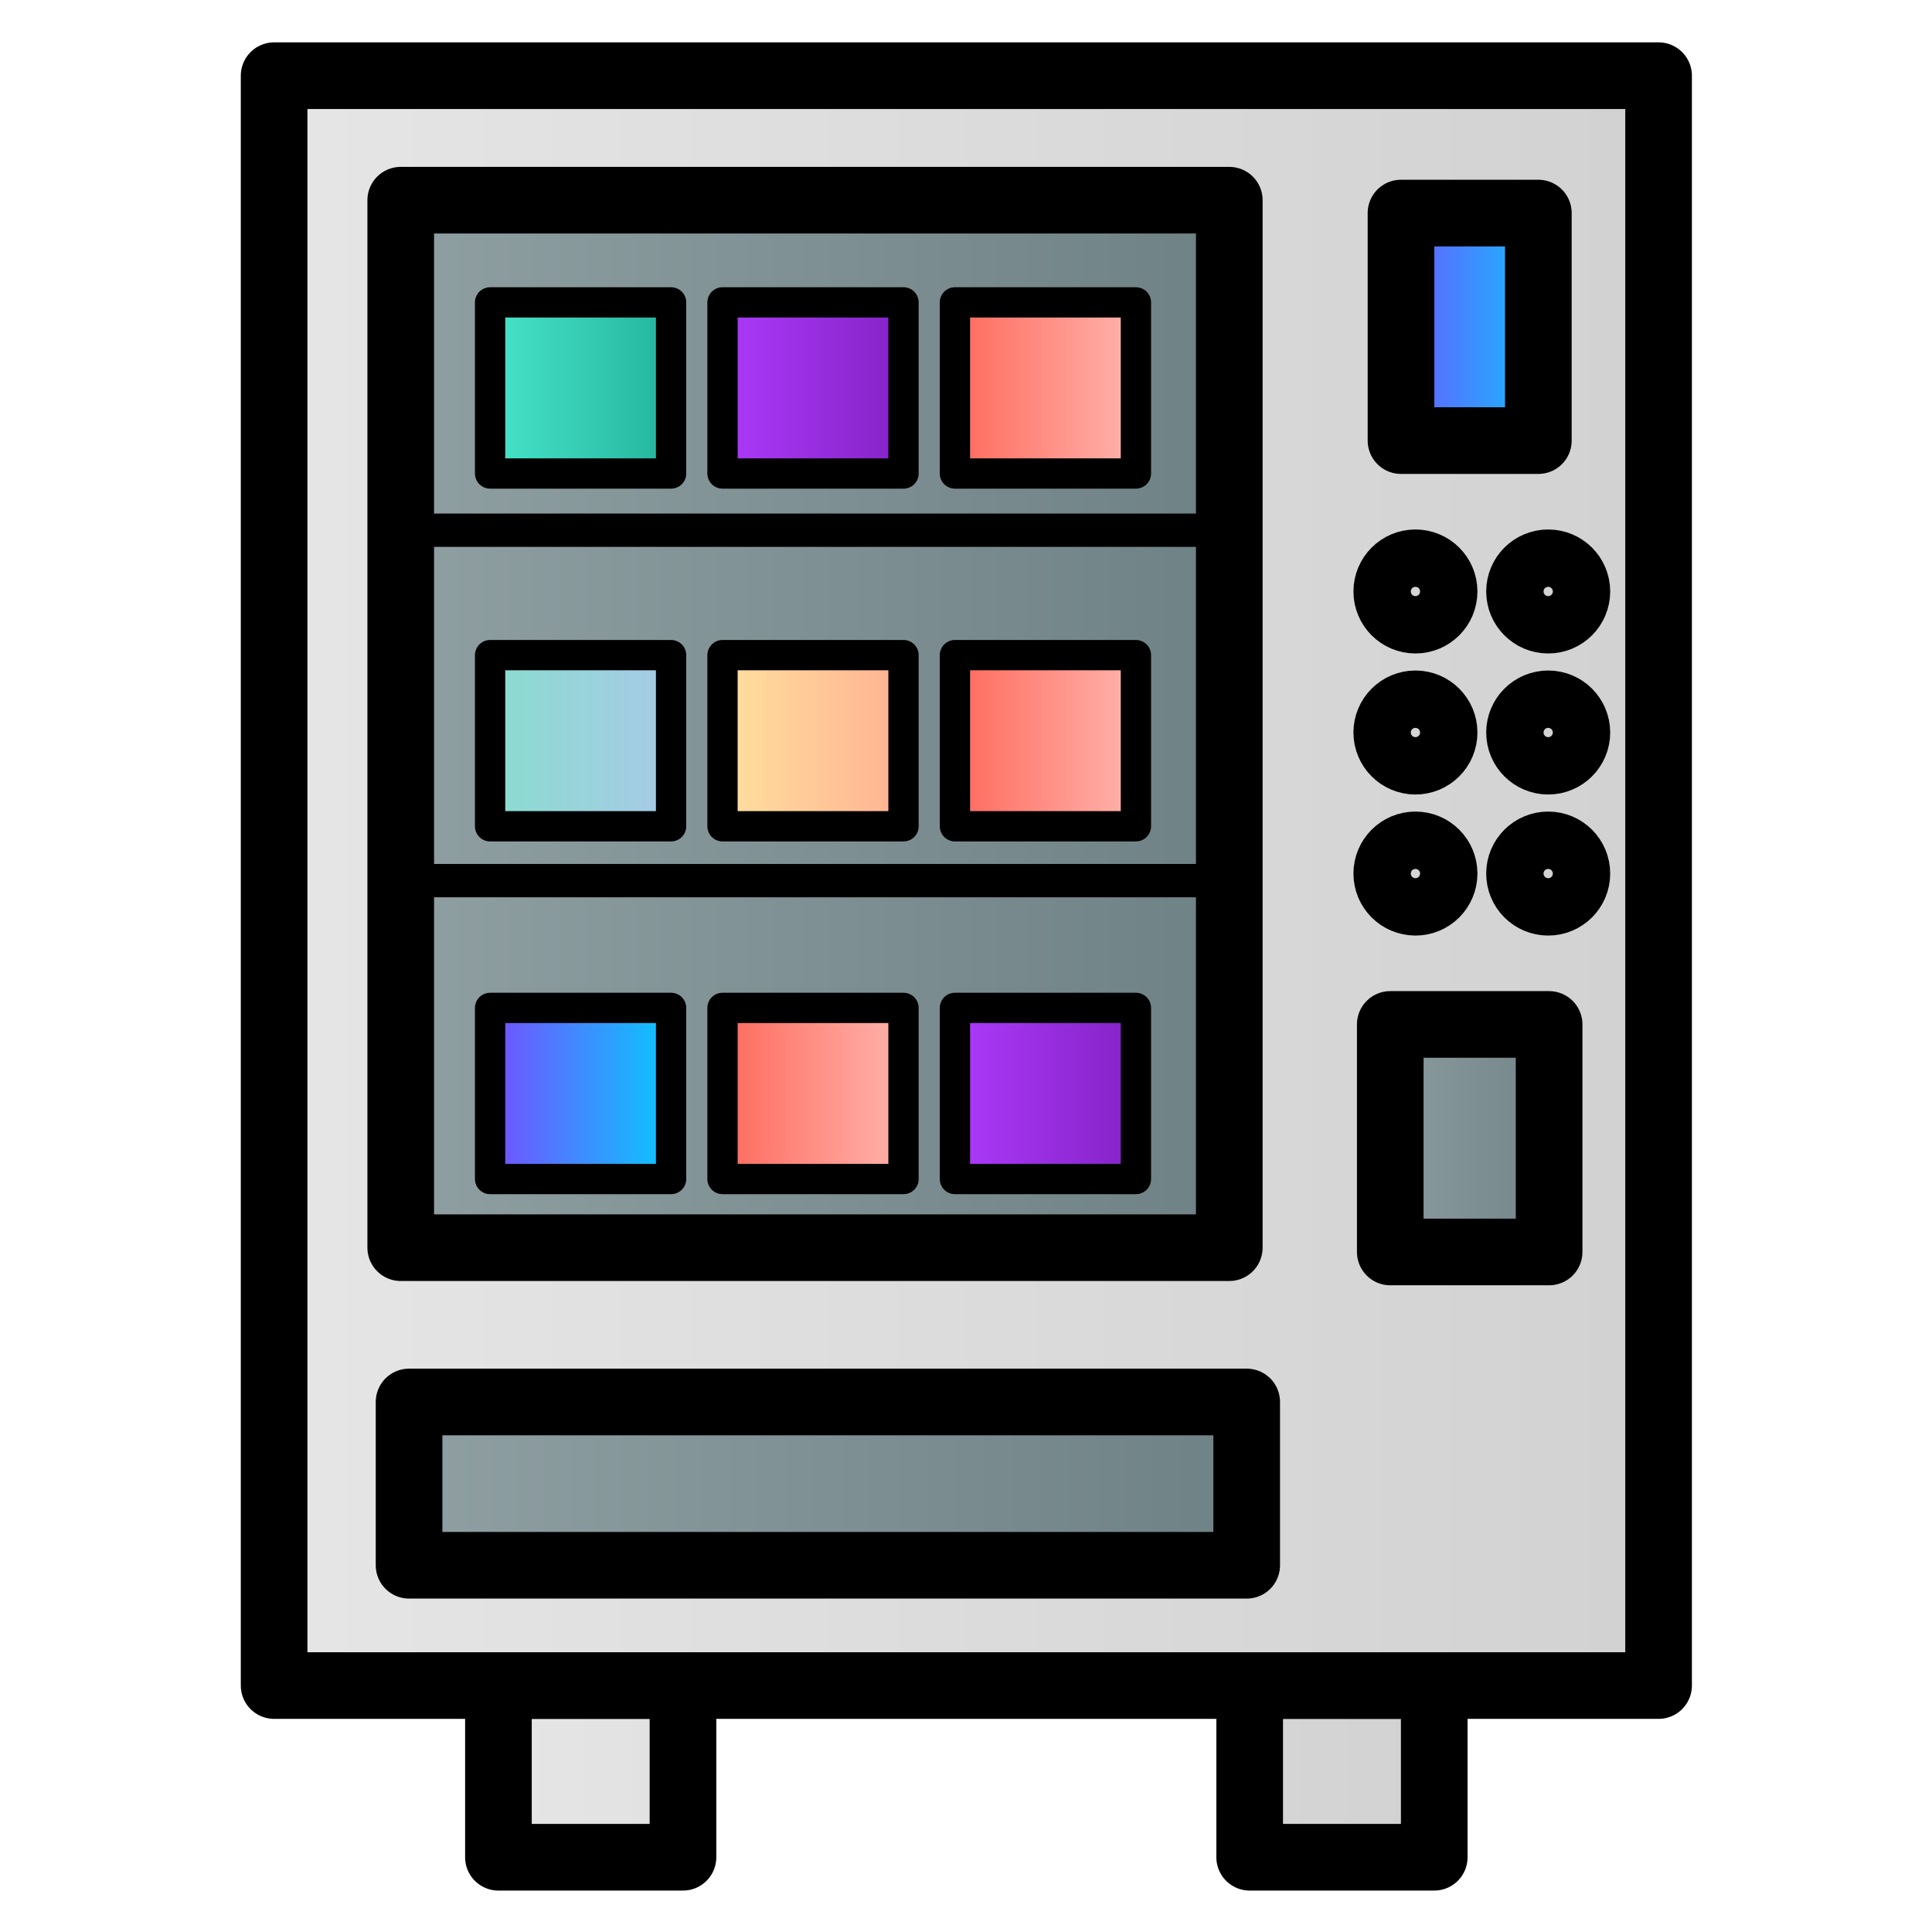 <svg xmlns="http://www.w3.org/2000/svg" xmlns:xlink="http://www.w3.org/1999/xlink" xml:space="preserve" id="svg12234" width="48" height="48" version="1.1"><defs id="defs12238"><linearGradient id="linearGradient3785"><stop id="stop3781" offset="0" style="stop-color:#ff6355;stop-opacity:1"/><stop id="stop3783" offset="1" style="stop-color:#ffbab4;stop-opacity:1"/></linearGradient><linearGradient id="linearGradient1619"><stop id="stop1615" offset="0" style="stop-color:#ffe49f;stop-opacity:1"/><stop id="stop1617" offset="1" style="stop-color:#ffae91;stop-opacity:1"/></linearGradient><linearGradient id="linearGradient7019"><stop id="stop7015" offset="0" style="stop-color:#4ae8cd;stop-opacity:1"/><stop id="stop7017" offset="1" style="stop-color:#21b199;stop-opacity:1"/></linearGradient><linearGradient id="linearGradient3392"><stop id="stop3388" offset="0" style="stop-color:#7e45ff;stop-opacity:1"/><stop id="stop3390" offset="1" style="stop-color:#00d2fe;stop-opacity:1"/></linearGradient><linearGradient id="linearGradient1470"><stop id="stop1466" offset="0" style="stop-color:#e6e6e6;stop-opacity:1"/><stop id="stop1468" offset="1" style="stop-color:#d1d1d1;stop-opacity:1"/></linearGradient><linearGradient id="linearGradient7633"><stop id="stop7629" offset="0" style="stop-color:#90a0a3;stop-opacity:1"/><stop id="stop7631" offset="1" style="stop-color:#6d8084;stop-opacity:1"/></linearGradient><linearGradient xlink:href="#a" id="h" x1="20.172" x2="43.359" y1="16.121" y2="21.549" gradientTransform="matrix(1.588 0 0 1.588 112.002 54.994)" gradientUnits="userSpaceOnUse"/><linearGradient id="a"><stop id="stop3500" offset="0" style="stop-color:#87decd;stop-opacity:1"/><stop id="stop3502" offset="1" style="stop-color:#aac8e8;stop-opacity:1"/></linearGradient><linearGradient xlink:href="#d" id="g" x1="1.85" x2="17.706" y1="20.478" y2="20.478" gradientTransform="matrix(1.588 0 0 1.588 112.002 54.994)" gradientUnits="userSpaceOnUse"/><linearGradient id="d"><stop id="stop3485" offset="0" style="stop-color:#af3cff;stop-opacity:1"/><stop id="stop3487" offset="1" style="stop-color:#8120c1;stop-opacity:1"/></linearGradient><linearGradient xlink:href="#linearGradient1470" id="linearGradient3261" x1="27.734" x2="93.06" y1="40.812" y2="40.812" gradientUnits="userSpaceOnUse"/><linearGradient xlink:href="#linearGradient1470" id="linearGradient3263" x1="33.674" x2="78.803" y1="80.227" y2="80.227" gradientUnits="userSpaceOnUse"/><linearGradient xlink:href="#linearGradient7633" id="linearGradient3289" x1="33.434" x2="73.734" y1="33.758" y2="33.758" gradientUnits="userSpaceOnUse"/><linearGradient xlink:href="#linearGradient7633" id="linearGradient3291" x1="33.809" x2="74.518" y1="67.958" y2="67.958" gradientUnits="userSpaceOnUse"/><linearGradient xlink:href="#linearGradient7633" id="linearGradient3293" x1="77.981" x2="88.132" y1="52.408" y2="52.408" gradientUnits="userSpaceOnUse"/><linearGradient xlink:href="#linearGradient3392" id="linearGradient3295" x1="78.464" x2="87.648" y1="15.881" y2="15.881" gradientUnits="userSpaceOnUse"/><linearGradient xlink:href="#a" id="linearGradient3303" x1="34.117" x2="43.629" y1="33.826" y2="33.826" gradientUnits="userSpaceOnUse"/><linearGradient xlink:href="#d" id="linearGradient3305" x1="44.58" x2="54.092" y1="17.945" y2="17.945" gradientUnits="userSpaceOnUse"/><linearGradient xlink:href="#d" id="linearGradient3307" x1="55.043" x2="64.555" y1="49.707" y2="49.707" gradientUnits="userSpaceOnUse"/><linearGradient xlink:href="#linearGradient7019" id="linearGradient3315" x1="34.117" x2="43.629" y1="17.945" y2="17.945" gradientUnits="userSpaceOnUse"/><linearGradient xlink:href="#linearGradient3785" id="linearGradient3317" x1="55.043" x2="64.555" y1="33.826" y2="33.826" gradientUnits="userSpaceOnUse"/><linearGradient xlink:href="#linearGradient3392" id="linearGradient3325" x1="34.117" x2="43.629" y1="49.707" y2="49.707" gradientUnits="userSpaceOnUse"/><linearGradient xlink:href="#linearGradient1619" id="linearGradient3327" x1="44.58" x2="54.092" y1="33.826" y2="33.826" gradientUnits="userSpaceOnUse"/><linearGradient xlink:href="#linearGradient3785" id="linearGradient3335" x1="44.58" x2="54.092" y1="49.707" y2="49.707" gradientUnits="userSpaceOnUse"/><linearGradient xlink:href="#linearGradient3785" id="linearGradient3337" x1="55.043" x2="64.555" y1="17.945" y2="17.945" gradientUnits="userSpaceOnUse"/><pattern id="pattern0" width="1" height="1" patternContentUnits="objectBoundingBox"/><style id="style2765">.a{fill:none}.b{fill:#ff4a00}</style></defs><g id="g2782" transform="matrix(.63 0 0 .63 6.502 3.705)"><g id="g31385" style="stroke:#000;stroke-opacity:1" transform="matrix(.876 0 0 .876 -21.477 -6.302)"><g id="g1692" style="fill:none;stroke:#000;stroke-width:3;stroke-miterlimit:4;stroke-dasharray:none;stroke-opacity:1" transform="translate(-4.158 -.687)"><path id="rect1070" d="M35.174 76.361v7.73h8.308v-7.73zm33.82 0v7.73h8.309v-7.73z" style="fill:url(#linearGradient3263);fill-opacity:1;stroke:#000;stroke-width:3;stroke-linecap:round;stroke-linejoin:round;stroke-miterlimit:4;stroke-dasharray:none;stroke-opacity:1" transform="translate(4.158 .687)"/><rect id="rect966" width="62.326" height="72.473" x="29.234" y="4.575" rx="5.758" ry="0" style="fill:url(#linearGradient3261);fill-opacity:1;stroke:#000;stroke-width:3;stroke-linecap:round;stroke-linejoin:round;stroke-miterlimit:4;stroke-dasharray:none;stroke-opacity:1"/><rect id="rect1178" width="37.709" height="7.351" x="35.309" y="64.282" rx="0" style="fill:url(#linearGradient3291);fill-opacity:1;stroke:#000;stroke-width:3;stroke-linecap:round;stroke-linejoin:round;stroke-miterlimit:4;stroke-dasharray:none;stroke-opacity:1"/><path id="rect1180" d="M34.934 10.18h37.3v47.156h-37.3z" style="fill:url(#linearGradient3289);fill-opacity:1;stroke:#000;stroke-width:3;stroke-linecap:round;stroke-linejoin:round;stroke-miterlimit:4;stroke-dasharray:none;stroke-opacity:1"/><path id="rect1182" d="M79.964 10.76h6.184v10.243h-6.184z" style="fill:url(#linearGradient3295);fill-opacity:1;stroke:#000;stroke-width:3;stroke-linecap:round;stroke-linejoin:round;stroke-miterlimit:4;stroke-dasharray:none;stroke-opacity:1"/><path id="rect1184" d="M79.481 47.286h7.151v10.243h-7.151z" style="fill:url(#linearGradient3293);fill-opacity:1;stroke:#000;stroke-width:3;stroke-linecap:round;stroke-linejoin:round;stroke-miterlimit:4;stroke-dasharray:none;stroke-opacity:1"/><circle id="path1208" cx="80.614" cy="27.795" r="1.291" style="fill:none;stroke:#000;stroke-width:3;stroke-linecap:round;stroke-linejoin:round;stroke-miterlimit:4;stroke-dasharray:none;stroke-opacity:1"/><circle id="circle1334" cx="86.591" cy="27.795" r="1.291" style="fill:none;stroke:#000;stroke-width:3;stroke-linecap:round;stroke-linejoin:round;stroke-miterlimit:4;stroke-dasharray:none;stroke-opacity:1"/><circle id="circle1336" cx="80.614" cy="34.144" r="1.291" style="fill:none;stroke:#000;stroke-width:3;stroke-linecap:round;stroke-linejoin:round;stroke-miterlimit:4;stroke-dasharray:none;stroke-opacity:1"/><circle id="circle1338" cx="86.591" cy="34.144" r="1.291" style="fill:none;stroke:#000;stroke-width:3;stroke-linecap:round;stroke-linejoin:round;stroke-miterlimit:4;stroke-dasharray:none;stroke-opacity:1"/><circle id="circle1340" cx="80.614" cy="40.494" r="1.291" style="fill:none;stroke:#000;stroke-width:3;stroke-linecap:round;stroke-linejoin:round;stroke-miterlimit:4;stroke-dasharray:none;stroke-opacity:1"/><circle id="circle1342" cx="86.591" cy="40.494" r="1.291" style="fill:none;stroke:#000;stroke-width:3;stroke-linecap:round;stroke-linejoin:round;stroke-miterlimit:4;stroke-dasharray:none;stroke-opacity:1"/></g><path id="path1977" d="M30.914 24.35h36.844" style="fill:none;stroke:#000;stroke-width:1.5;stroke-linecap:butt;stroke-linejoin:miter;stroke-miterlimit:4;stroke-dasharray:none;stroke-opacity:1"/><path id="path1979" d="M30.703 40.125h37.266" style="fill:none;stroke:#000;stroke-width:1.5;stroke-linecap:butt;stroke-linejoin:miter;stroke-miterlimit:4;stroke-dasharray:none;stroke-opacity:1"/><path id="path19849" d="M55.725 14.094v7.703h8.148v-7.703Z" style="fill:url(#linearGradient3337);fill-opacity:1;stroke:#000;stroke-width:1.364;stroke-linecap:round;stroke-linejoin:round;stroke-miterlimit:4;stroke-dasharray:none;stroke-opacity:1"/><path id="path19847" d="M45.262 14.094v7.703h8.148v-7.703Z" style="fill:url(#linearGradient3305);fill-opacity:1;stroke:#000;stroke-width:1.364;stroke-linecap:round;stroke-linejoin:round;stroke-miterlimit:4;stroke-dasharray:none;stroke-opacity:1"/><path id="rect4152" d="M34.799 14.094v7.703h8.148v-7.703Z" style="fill:url(#linearGradient3315);fill-opacity:1;stroke:#000;stroke-width:1.364;stroke-linecap:round;stroke-linejoin:round;stroke-miterlimit:4;stroke-dasharray:none;stroke-opacity:1"/><path id="path19843" d="M55.725 29.974v7.704h8.148v-7.704z" style="fill:url(#linearGradient3317);fill-opacity:1;stroke:#000;stroke-width:1.364;stroke-linecap:round;stroke-linejoin:round;stroke-miterlimit:4;stroke-dasharray:none;stroke-opacity:1"/><path id="path19841" d="M45.262 29.974v7.704h8.148v-7.704z" style="fill:url(#linearGradient3327);fill-opacity:1;stroke:#000;stroke-width:1.364;stroke-linecap:round;stroke-linejoin:round;stroke-miterlimit:4;stroke-dasharray:none;stroke-opacity:1"/><path id="path4239" d="M34.799 29.974v7.704h8.148v-7.704z" style="fill:url(#linearGradient3303);fill-opacity:1;stroke:#000;stroke-width:1.364;stroke-linecap:round;stroke-linejoin:round;stroke-miterlimit:4;stroke-dasharray:none;stroke-opacity:1"/><path id="path19855" d="M55.725 45.855v7.703h8.148v-7.703z" style="fill:url(#linearGradient3307);fill-opacity:1;stroke:#000;stroke-width:1.364;stroke-linecap:round;stroke-linejoin:round;stroke-miterlimit:4;stroke-dasharray:none;stroke-opacity:1"/><path id="path19853" d="M45.262 45.855v7.703h8.148v-7.703z" style="fill:url(#linearGradient3335);fill-opacity:1;stroke:#000;stroke-width:1.364;stroke-linecap:round;stroke-linejoin:round;stroke-miterlimit:4;stroke-dasharray:none;stroke-opacity:1"/><path id="path4241" d="M34.799 45.855v7.703h8.148v-7.703z" style="fill:url(#linearGradient3325);fill-opacity:1;stroke:#000;stroke-width:1.364;stroke-linecap:round;stroke-linejoin:round;stroke-miterlimit:4;stroke-dasharray:none;stroke-opacity:1"/></g></g></svg>